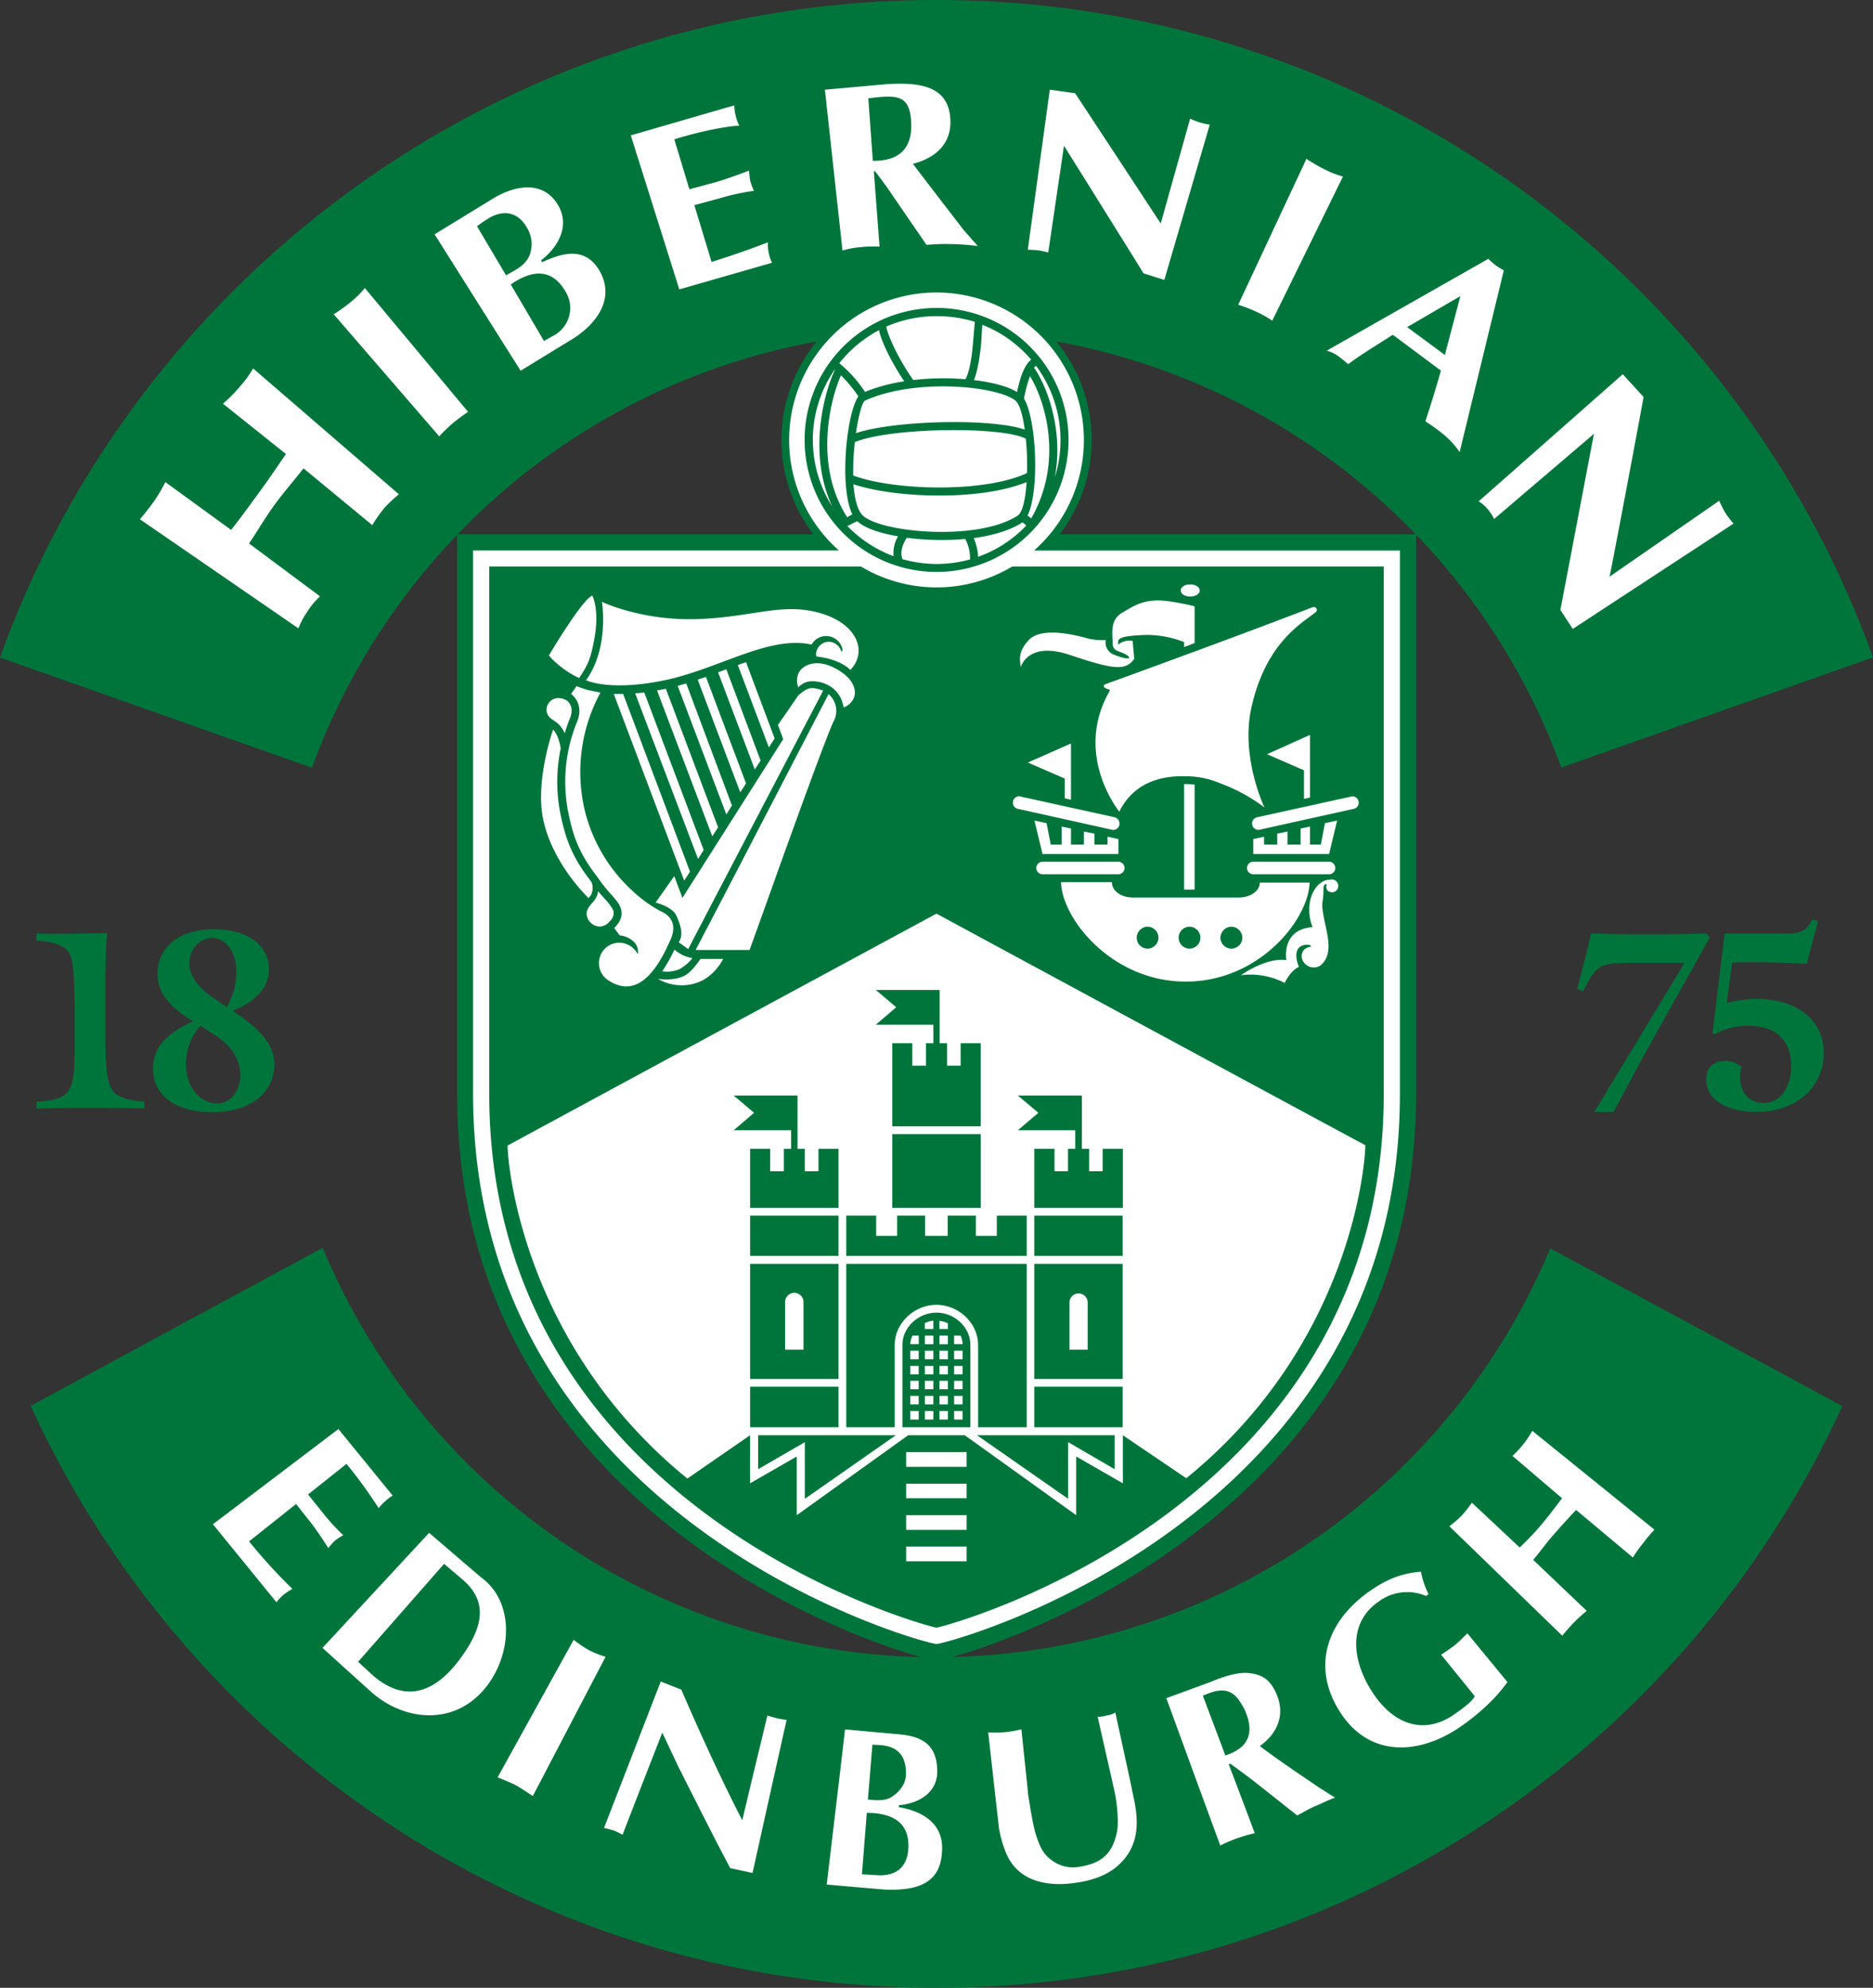 <svg xmlns="http://www.w3.org/2000/svg" viewBox="0 0 659.69 700"><rect x="0" y="0" width="659.69" height="700" fill="#333333" stroke="none"/><defs><style>.cls-1{fill:#00753b}.cls-2{fill:#fff}</style></defs><g id="Layer_2" data-name="Layer 2"><g id="Layer_1-2" data-name="Layer 1"><path d="M287.63 120.26a233.6 233.6 0 0 0-126.48 67.9h125.34a54.67 54.67 0 0 1 1.14-67.9m211 67.89a233.83 233.83 0 0 0-126.53-67.89 54.65 54.65 0 0 1 1.14 67.89Zm161.1 43.33-109.83 38.8a234.2 234.2 0 0 0-51.13-82v197c0 141.66-136.35 190.94-163.54 198.23A234.26 234.26 0 0 0 546 439.61c36 19.39 71.66 38.64 102.87 55.52C593.65 616.08 471.49 700 329.85 700S66 616 10.82 495.06C38.66 480 75.21 460.18 113.66 439.4a234.05 234.05 0 0 0 210.77 144.13C297.24 576.24 161 527 161 385.3V188.36a234.2 234.2 0 0 0-51.13 82L0 231.55C48.62 96.46 178.05 0 329.85 0S611 96.39 659.69 231.48Z" class="cls-1"/><path d="M520.76 176.54a11.7 11.7 0 0 1 3.09 2.6 16.6 16.6 0 0 1 2.39 3.63l35.16-30s-11.82 62.16-11.82 62l4.36 6.71 56.62-37.09a40 40 0 0 1-2.79-3.64 35 35 0 0 1-2.23-4.42l-38.66 26.76c.18.06 12.07-63.24 12-63.3l-7.33-8-50.79 44.79m-25.15-61.39 18.74-10.91L508.9 125Zm11.89 15.32c-1.11 4-3.36 11.57-5.48 17.86a61 61 0 0 1 6.41 4.62 29.5 29.5 0 0 1 5.67 6.22l15.56-64a34 34 0 0 1-2.91-1.81 33 33 0 0 1-2.55-2.25l-56.93 32.35a11.7 11.7 0 0 1 3.83 1.74c1.18.83 2.69 2.11 3.76 3 4.95-3.72 9.89-6.58 15.7-10.36ZM362 87.91c1.14.1 2.46.1 3.64.24s2.37.48 3.56.76l5.55-37.59s28.16 45.07 28 44.93l7.34 2.32 16-54.68a21.4 21.4 0 0 1-3.5-.77 34 34 0 0 1-3.42-1.32l-10.35 36.9s-30-45.73-30.17-45.87l-8.89-1.25Zm-56.17-53.27c10.36-1.32 14.59-1.25 15.1 8.48.46 8.83-3.95 13.65-13.51 13.51Zm-9.1 53.57A33.8 33.8 0 0 1 303.4 87a40 40 0 0 1 6.38-.14l-2-26.52.39-.07c2.44 3.14 4.88 6.51 6.34 8.76l11.82 17.2a75 75 0 0 1 8.76-.28 80 80 0 0 1 9.31.7L339.41 81c-5.87-7.63-12.14-15.74-17.88-23.31 8.32-2.16 13.66-7.34 13.19-15.67-.58-11.19-9.63-13.31-23-12.33l-21.18 1.9Zm-74.56-40.54 17.09 54.24 32.65-9.38a11.8 11.8 0 0 1-1.11-3.34 12.6 12.6 0 0 1-.33-3.86c-5.2 2-11 4.14-19.85 6.92l-6.06-20 9-2.44a76 76 0 0 1 12-2.6 21 21 0 0 1-1.32-3.51 24 24 0 0 1-.39-3.62c-3.16 1.18-8 3-11.94 4.13l-9.1 2.44-5.31-17.59c9-2.78 17.53-4.48 22.87-4.83a16 16 0 0 1-1.26-3.48 15.2 15.2 0 0 1-.46-3.65Zm-42.28 52.5c8-5.52 14.79-5.45 19.39 2.67a11 11 0 0 1-3.69 15l-4 2.23ZM168 79.67a51 51 0 0 1 4.42-3c5.22-2.93 10.09-1.88 13.14 3.44a11.07 11.07 0 0 1 1 9.66c-1.44 3.71-4.94 5.24-8.31 7.19Zm15.37 50.88 16.81-10.29c9.32-5.32 16.84-14.63 11-24.85-5.29-9.24-14.11-5.87-20.24-3.09l-.4-.63c6.2-4.68 10.15-12.23 6.13-19.25-4.94-8.68-14.44-7.47-22.36-2.92l-21.24 13Zm252.74-23.23a51 51 0 0 1 6.34 2.44 40 40 0 0 1 5.66 3.16L473 62.16a31 31 0 0 1-5.74-2.16 60 60 0 0 1-7.12-4.06Zm-281.42 46.33a62 62 0 0 1 4.7-4.55 66 66 0 0 1 5.48-4.06l-36.37-43.61a33 33 0 0 1-4.34 4.41 58 58 0 0 1-6.62 4.83Zm-49.59 67.62a27.2 27.2 0 0 1 3-5.67 26.7 26.7 0 0 1 4.61-5.6l-25-18.62c3-4.41 5.76-9.17 8.91-13.51s7-8.76 10.29-12.94l24.22 20a46.5 46.5 0 0 1 4.55-6.39 50 50 0 0 1 4.81-4.48l-51.32-44.3a41 41 0 0 1-4.44 6.1 51 51 0 0 1-6.2 6.3l22.18 17.71c-3 4.39-6.52 9.59-9.71 13.91s-6.27 8.69-9.61 12.82l-23.15-16.84a52 52 0 0 1-3.63 6.24 83 83 0 0 1-5.34 6.85ZM316.59 636.38v-.7c5.41-.42 10.75-2.88 12.72-7.64a10.8 10.8 0 0 0 .79-4.27c0-10.36-6.59-12.59-14.63-13.15L297.64 609l-2.23 19-4.23 35.64 20.07 1.74c14.3.7 20.64-3.71 20.57-14.9-.07-8.09-6.46-12.64-15.23-14.1m-9.32-22c1.54.07 2.51.13 3.37.2 5.34.58 8.31 3.44 8.45 9.53a8.76 8.76 0 0 1-.72 3.92 10.8 10.8 0 0 1-3.37 4.07c-2.79 2.32-5.88 1.91-9.32 1.61l.47-5.67Zm2.4 46-6.09-.35 1.72-21.64c8.64 0 14.91 3.15 14.65 12-.21 7.32-4.48 10.07-10.28 10ZM462.43 628c-6.31-4.27-12.65-8.55-18.71-13.14 6.2-4.42 9-10.94 5.92-18.21-2.11-5-4.95-7.08-10.08-7.5-3.76-.34-9 1.33-13.4 3.23L410.79 598l11 30.09 8 21.78c1.71-.84 3.5-1.62 5.54-2.39a65 65 0 0 1 6.6-1.95l-6.6-17.53-2.57-6.71.58-.21c2.86 2.09 6.34 4.62 8.27 6.15l1 .77 14.26 11.29c2.18-1.07 4.34-2.47 6.59-3.37s4.49-2.12 6.74-2.88l-4.69-3c-1.01-.58-2.01-1.3-3.08-2.04m-30.86-9.87-7.91-21c4.48-1.9 9.31-3.65 13 2a21.7 21.7 0 0 1 2 3.58c3.2 7.64 1.02 12.88-7.09 15.46ZM398.25 628l-5.41-24.92a9.1 9.1 0 0 1-3 1 11.3 11.3 0 0 1-3.23.49l5.3 23.43.21 1c1.26 4.61 2.11 12.88 1.18 16.6-1.64 7.34-5.54 10.56-12.93 11.75a12.4 12.4 0 0 1-9.56-2c-3.3-2.3-4.35-4.62-5.67-8.41-1.39-4-2.25-10.49-3-14.84l-.4-4.13-2-19a42.6 42.6 0 0 1-5.62 1 46 46 0 0 1-6.06.07l2 17.9 1.79 15.84a40.2 40.2 0 0 0 2.83 9.51c4.62 9.88 15.44 11.2 25 9.6 5.27-.79 10.94-2.75 14.7-6.53 7.34-7 6.6-16 4.69-24.29ZM169.42 555.45l-18.28-15.67-37.55 40.52 17.28 15.63c12.35 10.77 30.49 11.75 41.1-2.88 8.45-11.61 9.03-29.19-2.55-37.6m-7.81 29.26c-11.28 14.91-22.08 12.47-30.39 5.18l-5.09-4.69 30.28-34.5 6.67 5.66c8.49 7.43 7.71 16.25-1.47 28.35M512.59 579.19c-1.6 1.25-3.3 2.39-5 3.5l11.8 14.56c-.53 1.46-2.83 3.44-7.24 6.5-10 6.94-20.67 4.2-28.45-7.34-7.53-11.21-9.17-24.86 1.86-32.41a16.77 16.77 0 0 1 16.67-2l.93-.63a29.2 29.2 0 0 1-2.69-7.9c-6.95.56-12.08 2.72-17.77 6.65-15.23 10.49-21.36 27-10.21 43.53 10.56 15.61 28 14 41.88 4.42 5.81-4 12.29-9.66 16.56-15.75l-14.12-17.16c-1.39 1.38-2.71 2.77-4.22 4.03M118 542.5a21.5 21.5 0 0 1 2.9-1.88 72 72 0 0 1-7.18-7.85l-5.22-6.5 13.54-10.78a162 162 0 0 1 11.33 15.6 14.3 14.3 0 0 1 2.39-2.5 11.6 11.6 0 0 1 2.55-1.91l-19.11-23.45L75 536.76l22.36 27.45a22 22 0 0 1 2.37-2.53 26.6 26.6 0 0 1 3.25-2.16 186 186 0 0 1-15.25-16.74l16.55-13.15 5.16 6.51c2.25 2.88 4.55 6.43 6.2 9a22.4 22.4 0 0 1 2.36-2.64M539.69 503.86a35 35 0 0 1-7 8.82l17.48 14.91c-2.43 3.23-4.87 6.45-7.52 9.59s-4.48 4.9-7.38 7.78l-16.87-15.81a36 36 0 0 1-3.44 4.41 36.6 36.6 0 0 1-4.48 3.9L550.25 576c1.26-1.54 2.58-3.07 4-4.55a57 57 0 0 1 4.62-4.19L540 549.3c2.65-3.09 4.16-5.39 6.87-8.48s5.42-6.15 8.25-9.1l20 16.74a46 46 0 0 1 3.76-5.24 43 43 0 0 1 3.84-4.55ZM207.27 581a38.4 38.4 0 0 1-5.21-3.56l-26.79 48.44c1.39.56 3.43 1.39 5.15 2.16a9.5 9.5 0 0 1 1.51.77c1.79 1 4 2.53 5.73 3.64L190 628l23.29-44.58a34.6 34.6 0 0 1-6.02-2.42M270.29 604.1l-5.76 23.9-3.09 13c-2.05-3.93-4.23-8.34-6.48-13-5.2-10.77-10.68-23-15-33l-7.24-2.86L218.83 628l-6.09 15.7a36 36 0 0 1 3.7 1 26 26 0 0 1 2.83 1.4l7-18.07 7-17.9L239 622.3c1 1.88 1.9 3.86 2.9 5.74 5 9.87 10 19.87 15.3 29.81l7.85 1.7 7-31.51 5-22.39a28 28 0 0 1-3.7-.65c-.97-.27-2.16-.55-3.06-.9M454.47 327.1c4.22-5.59 6.66-11.54 6.78-16.3h-17.53c0 2.95-3.32 5.25-7.41 5.25H399c-4.09 0-7.38-2.3-7.38-5.39h-17.91c.14 4.77 2.58 10.78 6.94 16.44 7.5 9.73 20.5 18.56 37 18.56s29.41-8.83 36.82-18.56m-50.27 6.95a3.84 3.84 0 0 1-2.26-6.94 3.6 3.6 0 0 1 2.26-.77 3.76 3.76 0 0 1 2.29.77 3.9 3.9 0 0 1 1.54 3.08 3.86 3.86 0 0 1-3.83 3.86m14.76 0a3.86 3.86 0 0 1-3.83-3.86 3.9 3.9 0 0 1 1.54-3.08 3.78 3.78 0 0 1 2.29-.77 3.6 3.6 0 0 1 2.26.77 3.84 3.84 0 0 1-2.26 6.94m14.72 0a3.86 3.86 0 0 1-3.83-3.86 3.94 3.94 0 0 1 1.58-3.08 3.9 3.9 0 0 1 2.25-.77 3.8 3.8 0 0 1 2.3.77 3.94 3.94 0 0 1 1.58 3.08 3.86 3.86 0 0 1-3.88 3.86M377.21 281.62v-19.81l-15.18 6.71 13 5.66v6.95zM392.12 292.25a2.21 2.21 0 0 0 2.18-2.25 2.33 2.33 0 0 0-1.6-2.18l-.32-.07-32.72-7.2a2.1 2.1 0 0 0-.72-.14 2.2 2.2 0 0 0-2.18 2.23 2.25 2.25 0 0 0 2 2.25l32.46 7.2a2.5 2.5 0 0 0 .9.16M376.89 230.65c15.7 5.31 19.57 5.53 22.61 1.35l-.58-6.32a6.44 6.44 0 0 0-4.29.77c-1.07.58-.79 1-.79-.49s2.44-2.09 9.64-2.37a36.4 36.4 0 0 1 13.58 2.51v1.76l3.69-1.41v-12.94s-2.44-.69-7.59-1.55c-9.68-1.68-13.4 1.2-17.88 3.78s-3.41 7.5-3.41 10.71 2.69 2.6 5.12 4.34c2 1.35-.25 1.55-4.54-.21a4.61 4.61 0 0 1-3-5.18 22.6 22.6 0 0 1-6-.48c-2.72-.77-16.3-4.7-21.11.48-4.22 4.55-2.89 7.29-2.89 9.59.14-.07 2.39-9.38 17.44-4.34M396.07 305.7a2.23 2.23 0 0 0-2.23-2.26h-26.59a2.24 2.24 0 0 0-2.25 2.26 2.21 2.21 0 0 0 2.25 2.16h26.59a2.19 2.19 0 0 0 2.23-2.16M476.37 280.43a2.3 2.3 0 0 0-.73.14l-32.78 7.2a.42.42 0 0 1-.28.07A2.25 2.25 0 0 0 441 290a2.2 2.2 0 0 0 2.18 2.23 2.9 2.9 0 0 0 .86-.14l32.46-7.2a2.25 2.25 0 0 0 2.05-2.25 2.21 2.21 0 0 0-2.18-2.21" class="cls-2"/><path d="m469.1 309.69-.59.07c-4.08 0-7.38 4.69-7.38 10.49a15.6 15.6 0 0 0 1.19 6.23 14.4 14.4 0 0 0-3.3.62c-7.52 2.47-5.95 11-5.95 11-7.31-1-16 5.32-16 5.32a26.2 26.2 0 0 1 15.42 2.72s1.93-4.32 5-5.67c0 0-3.16-7.06 2.32-7.76 1.32-.13.07 0 .07 0 2-.13 1.9.63 1.9.63-3.9.56-3.29 3.93-3.29 3.93a4.34 4.34 0 0 0 4.29 3.41 4.25 4.25 0 0 0 2.3-.7c3.55-2.92 3-7.68 2.37-11.19-.12-.56-.19-1.11-.33-1.69-.72-3.35-1.71-7.55-1.32-9.59a21.8 21.8 0 0 0 .32-4.76s.08-1.68 1.14-1.4c0 0-.86 2.6 1.84 2.88a2.22 2.22 0 0 0 2.25-2.25 2.28 2.28 0 0 0-2.25-2.29M393.91 300.73v-5.25l-3.83-.84v2.79h-4.62v-3.86l-3.7-.76v4.62h-4.55v-5.67l-3.29-.69v6.36h-3.83l-1.47-7.55-4.27-.92 2.84 11.77zM461.39 280.85v-22.06l-15.12 6.8 13.01 5.67v10.08z" class="cls-2"/><path d="M390.27 242.7s.74.07.6.56c-13 22.54 3.37 42.56 3.37 42.56 3.55-7.29 10.68-12.82 23.36-12.47a31.05 31.05 0 0 1 12.26 2.53 59.4 59.4 0 0 1 15.51 8.48s-8.6-17.79-4.56-35.44c5.07-22.2 17-29 22.48-33.25a1 1 0 0 0-.51-1.88 1.2 1.2 0 0 0-.53.07c-28.7 11.06-73.1 27.15-73.1 27.15s-1.39.92 1.12 1.69M441.4 295.48v5.25h26.72l2.83-11.77-4.29.92-1.44 7.55h-3.83v-6.36l-3.3.69v5.67h-4.62v-4.62l-3.62.76v3.86h-4.62v-2.79zM419.17 210.08c1.84 0 3.37-.91 3.37-2.16s-1.53-2.12-3.37-2.12-3.29.91-3.29 2.12 1.44 2.16 3.29 2.16" class="cls-2"/><path d="M417.06 276.09v37.18h3.69v-37c-1.07-.07-2.11-.14-3.23-.14ZM439.21 305.7a2.21 2.21 0 0 0 2.25 2.16h26.59a2.21 2.21 0 0 0 2.26-2.16 2.25 2.25 0 0 0-2.26-2.26h-26.59a2.24 2.24 0 0 0-2.25 2.26M242.1 520.67l22.09-15.26v16.93l16.44-9.45v20.67l39.24-28.15h19.93l39.24 28.15v-20.67l16.44 9.45v-16.93l22.34 15.14c58.26-47.25 63.06-111.15 63.06-117.26-25.14-13.49-151.06-81.55-151.06-81.55S200 391.87 178.77 403.41c0 5.96 5.09 69.87 63.33 117.26" class="cls-2"/><path d="M298.06 445.06h63.57v57.54H344.5v-29.25c-.14-7.64-7.06-13.87-14.65-13.87-7.78 0-14.59 6.3-14.73 13.94v29.18h-17.06zM264.2 428.07h31.14v14.19H264.2zM295.34 404.55v20.78H264.2v-20.78h7.06v7.89h4.83v-7.89h2.55v-6.53H258.4l7.19-6.15-7.19-6.09h22.5v18.77h2.57v7.89h4.81v-7.89zM264.2 488.32h31.14v14.28H264.2zM264.2 445.06h31.14v40.54H264.2zM364.28 428.07h31.14v14.19h-31.14zM395.49 404.55v20.78h-31.21v-20.78h7.13v7.89h4.74v-7.89h2.57v-6.53h-20.24l7.24-6.15-7.24-6.09h22.57v18.77h2.55v7.89h4.76v-7.89zM364.28 488.32h31.14v14.28h-31.14zM364.28 445.06h31.14v40.54h-31.14zM361.63 435.2v7.05h-63.57v-14.18h10.54v7.13h7.38v-7.13h9.85v7.13h7.96v-7.13h9.92v7.13h7.38v-7.13h10.54zM267.03 505.41h48.49l-32.05 22.39v-19.95l-16.44 9.52zM344.1 505.41h48.49v11.96l-16.38-9.52v19.95zM314.27 367.37h7.05v7.92h4.83v-7.92h2.58v-6.52h-20.27l7.2-6.16-7.2-6.08h22.5v18.76h2.58v7.92h4.81v-7.92h7.05v29.26h-31.13zM314.27 399.37h31.14v25.96h-31.14z" class="cls-1"/><path d="M341.78 473.35v29.25h-23.94v-29.18c.07-6 5.6-11.19 12-11.19s11.86 5.17 11.93 11.12" class="cls-1"/><path d="M319.16 544.61v5.18h21.3v-5.18zm0-11.05v5.17h21.3v-5.17Zm0-11.08v5.11h21.3v-5.11Zm0-11.12v5.18h21.3v-5.18ZM333.86 468v-2a9.4 9.4 0 0 0-3-.87V468ZM323.58 470.33h-2.2a7.75 7.75 0 0 0-.77 3h3ZM320.6 475.64h2.97v3.02h-2.97zM320.6 491.55h2.97v3h-2.97zM320.6 486.23h2.97v3h-2.97zM320.6 480.99h2.97v3h-2.97zM328.73 468v-2.94a9.2 9.2 0 0 0-3 .88V468ZM330.89 491.55h2.97v3h-2.97zM330.89 480.99h2.97v3h-2.97zM320.6 496.87h2.97v3.02h-2.97zM325.76 470.33h2.97v3.02h-2.97zM325.76 475.64h2.97v3.02h-2.97zM330.89 486.23h2.97v3h-2.97zM330.89 475.64h2.97v3.02h-2.97zM336.05 470.33v3h3a7.6 7.6 0 0 0-.74-3ZM330.89 470.33h2.97v3.02h-2.97zM325.76 480.99h2.97v3h-2.97zM336.05 496.87h2.97v3.02h-2.97zM330.89 496.87h2.97v3.02h-2.97zM325.76 496.87h2.97v3.02h-2.97zM336.05 491.55h2.97v3h-2.97zM336.05 480.99h2.97v3h-2.97zM336.05 486.23h2.97v3h-2.97zM325.76 491.55h2.97v3h-2.97zM336.05 475.64h2.97v3.02h-2.97zM325.76 486.23h2.97v3h-2.97zM276.53 458.51v16.79H283v-16.79a3.24 3.24 0 0 0-6.48 0M376.68 458.51v16.79h6.41v-16.79a3.21 3.21 0 0 0-6.41 0M241.91 343.08c-4 2.72-10.22 1.6-10.22 1.6a16.55 16.55 0 0 0 14.49 1.12c5.76-2.3 8.52-8.11 8.52-8.11h-8s-2.49 3.83-4.79 5.39" class="cls-2"/><path d="M237.55 334.4s-1.12 2.36-2 3.92-2.3 3.72-2.3 3.72a11.5 11.5 0 0 0 6-.73 15.2 15.2 0 0 0 4.62-3.9 17 17 0 0 1-3.29-1 15 15 0 0 1-3.03-2.01M232.92 321a44.3 44.3 0 0 1-8.64-5.94 56.63 56.63 0 0 1-18.39-30 58.6 58.6 0 0 1 5.6-41.17s-2.9-.55-4.74-1c-1.53-.42-3.71-1.26-3.71-1.26s-.51.84-1.91 2.72c3.05 2.46 3.62 6.08 2.19 9.66a55.4 55.4 0 0 0-3.11 32.34c1.92 9.52 4.43 15 10.35 22.69a53.6 53.6 0 0 0 4.83 6.08q.78.84 1.44 1.68c2.19 2.6 3.58 6-.51 10 0 0 1.19 1.63 2 2.61a8.06 8.06 0 0 1 4.67 2 4.93 4.93 0 0 1 1.65 4.62 7.47 7.47 0 0 0-6.59-4.07 7.2 7.2 0 0 0-4.16 13c11.75 8.2 19-6.64 22.31-14.14s-3.28-9.82-3.28-9.82" class="cls-2"/><path d="M208.19 315.08a5.54 5.54 0 0 0 .14-4.48c-6.2-8-8.84-13.8-10.89-23.74a57.6 57.6 0 0 1-.25-21.78 6 6 0 0 1 .32-1.39c-.39-2.37-1.11-5.11-2.71-6.78-.52 1.53-5.81 17.28-3.77 30.09 2.26 13.59 11.82 24.64 15.12 28.08l1.12 1.18a5.8 5.8 0 0 0 .92-1.18M214.26 325l.53-.63c.14-.14.28-.21.4-.35s.32-.49.46-.7a3.5 3.5 0 0 0 .46-1.83 2.2 2.2 0 0 0-.14-1 12 12 0 0 0-1.11-1.74c-.26-.42-.61-.76-.86-1.14l-.39-.41-1-1.12a12 12 0 0 0-.91-1c-.35-.42-.67-.84-1.07-1.26a4.5 4.5 0 0 1-.25 1.26 7.2 7.2 0 0 1-1.47 2.51c-1.64 1.83-2.22 2.8-2.29 4v.28a4.76 4.76 0 0 0 4.73 4.41 4.82 4.82 0 0 0 2.91-1.28M204 238.77c3.11-4.75 4-6.64 5.29-13.58 2-10.56-.67-15.46-.67-15.46-3.69 1.46-15.24 21-15.24 21 .05.54 4.71 5.37 10.62 8.04M223.71 244.16l22.15 58.31 1.99-3.14-20.92-55.45zM216.18 244.37l24.8 65.74 2.04-3.16-23.54-62.58zM198.91 258.23a52 52 0 0 1 1.83-5.31c1-2.33.72-4.42-.72-5.95a5.52 5.52 0 0 0-3.51-1.14 4.12 4.12 0 0 0-4 4.21 2.4 2.4 0 0 0 .07.69c.85 3.44 4 2.32 6.33 7.5M291.83 244.44l-36.66 70.64L245 334.54h19s3-8.27 7-19.46c8-22.48 20.51-56.92 22.62-61.08a7.74 7.74 0 0 0-1.79-9.56" class="cls-2"/><path d="M293 234.78c-6.41-2.86-10.75-.14-11.82 2.46a6.66 6.66 0 0 0 0 4.83 6.9 6.9 0 0 1 2.51-1.76c1.65-.7 5-.56 7.73.83a10.43 10.43 0 0 1 4.88 5.06 19 19 0 0 1 .86 2.93 6.4 6.4 0 0 0 3.55-3.3c1.11-2.57.18-7.4-7.71-11.05" class="cls-2"/><path d="M289.93 243.19s-2.83-1.12-4.62-.84-4.16 2.58-4.16 2.58L274 255.29l1.86 5-34.76 54.73-.74 1.19-.44-1.19-2.44-6.5-4.58 6.5-2 2.81s5.74 1.4 7.2 4.39c1.65 3.3 2.76 7.22.93 9.59 1.18.86 3.36 2.4 3.36 2.4l10-19.19Z" class="cls-2"/><path d="m231.41 243.12 19.46 51.38 2.05-3.15-18.39-48.79zM272.84 260.04l-10.08-26.86-2.9.98 10.94 29.04z" class="cls-2"/><path d="M206.41 239.54s8.12 4.06 27.72 0C253 235.62 271 223.59 285.84 227a5.88 5.88 0 0 1 10.83 1.39c.25.9-.33 1.11-.33 1.11a4.7 4.7 0 0 0-4.43-3.5 4.53 4.53 0 0 0-4.49 4.48 2.6 2.6 0 0 0 .14.7c8.78 1 11.94 4.75 11.94 4.75 6.13-6.36 2.58-16.29-10.82-20.08s-23.83 1.62-43.68 2.18c-19.39.49-33-6.1-33-6.1s2.72 16.07-5.59 27.61" class="cls-2"/><path d="m252.92 236.75 12.93 34.23 2.04-3.16-12.07-32.13zM238.68 241.51l17.14 45.29 1.97-3.16-16.09-42.98zM245.74 239.33l14.98 39.68 2.04-3.13-14.12-37.52z" class="cls-2"/><path d="M356.5 199.51a51.94 51.94 0 0 1-53.24 0H172.32V385.3c0 147.19 155.81 187.87 157.53 187.87s157.52-40.68 157.52-187.87V199.51zM329.85 103a51.94 51.94 0 0 1 34.36 90.86h128.85V385.3c0 150.9-159.2 193.61-163.22 193.61S166.63 536.2 166.63 385.3V193.84h128.85A51.93 51.93 0 0 1 329.85 103" class="cls-2"/><path d="M376.35 154.9a46.48 46.48 0 1 1-46.44-46.46 46.44 46.44 0 0 1 46.44 46.46" class="cls-1"/><path d="M373.52 154.9a43.8 43.8 0 0 0-8.63-26.1 3.2 3.2 0 0 0-.68.7c4 5.6 10.57 21.15 7.32 38.57a43.2 43.2 0 0 0 1.99-13.17M363.17 126.64A43.35 43.35 0 0 0 346 114.38c-.26 2.46-.26 5.18-.54 7.78-.46 3.9-1.11 8.45-2.43 11.68 6.47.77 11.93 2.25 15.18 4.21.73-3.51 2.17-9.18 4.96-11.41M343.36 113.34a44.6 44.6 0 0 0-13.44-2 44.05 44.05 0 0 0-17.75 3.66c.19 2 3.35 10.08 9.5 18.83a91.6 91.6 0 0 1 18.39-.28c2.51-4.89 2.65-14.56 3.3-20.15v-.07ZM309.6 116.26a44.65 44.65 0 0 0-14 11.64 44.8 44.8 0 0 1 9.05 10.1 61 61 0 0 1 13.84-3.72c-4.49-6.66-8.03-13.88-8.89-18.02M294 130.13a43.64 43.64 0 0 0-.91 48.16c-9.05-19.53-2.18-41.64 1-48.09ZM317.84 196.91a45.9 45.9 0 0 0 12.07 1.69 44.3 44.3 0 0 0 11.76-1.6 15.2 15.2 0 0 0-1.68-7.2 96.2 96.2 0 0 1-20.64-.42c-1.9 3.12-2.23 5.3-1.51 7.53M344.5 196.07a43 43 0 0 0 16.95-11 12 12 0 0 0-1.32-1.12c-4.42 2.86-10.5 4.63-17.17 5.53a18.6 18.6 0 0 1 1.54 6.59M357.48 140.93c-7.13-5.21-35.62-7.71-52.78.14-1.05.48-2.3 5.24-3.23 11.46 13.61-4.55 47.83-5.31 59.44-1.25-.65-5.11-1.83-9.17-3.43-10.35M361.59 169.76c-16.31 6.71-46.33 5.67-61 .77.35 4.55 1.21 8.41 2.83 10.5 5 6.36 40.59 9.93 55 .55 1.77-1.11 2.75-5.87 3.17-11.82" class="cls-2"/><path d="M300.49 167.44c14 5.25 45.77 6.3 61.21-.83a92 92 0 0 0-.39-12.12c-8.38-4.42-47.63-4-60.23 1.2a97 97 0 0 0-.59 11.75" class="cls-2"/><path d="M363.21 182.56c11.82-20.78 4.44-42.22-.44-50.11a50 50 0 0 0-2.11 7.89c4.48 7.58 5.48 32.7 1.25 41.24a15 15 0 0 1 1.3.98M298.38 182.14c.46-.28 1-.56 1.33-.77l.51-.2c-4.67-9.45-2.12-35.56 2.11-41.59a49.2 49.2 0 0 0-6.13-7.41c-3.44 7.62-9.89 31.14 2.18 49.97M301.93 183.53c-1.18.51-2.3 1.21-3.48 1.7a43.8 43.8 0 0 0 16.28 10.63 11.44 11.44 0 0 1 1.58-7c-6.53-1.12-11.87-2.93-14.38-5.33" class="cls-2"/><path d="M12.79 390.33c6.39-.14 12.66-.2 19-.2s12.72.06 19.06.2v-2.46c-5.48-.21-9.24-1.6-10.75-3.29-3-3.35-3-11.4-3-24.92v-13.23c0-6.57.14-12.45.67-17.84-6 .14-11.61.28-16.83.28-2.84 0-5.53 0-8.11-.14v2.51c6.81.35 10.75 2.11 11.94 5.18 1.39 3.71 1.51 11.42 1.51 23V368c0 8.55-.26 13.94-2.51 16.59-1.62 2-5.46 3.29-10.94 3.29v2.46M81.88 356c8.56-3.49 12.86-8.53 12.86-14.64 0-8.24-7.2-14.14-19.41-14.14s-19.85 6.39-19.85 15.7c0 6.5 4 11.54 12.53 16.72-9.56 4.34-14.12 9.38-14.12 16.6 0 9.31 7.64 15.4 20.93 15.4 13.7 0 21.82-7 21.82-17 0-6.56-4.94-12.37-14.76-18.68m-11.29 5.27 5.53 3.55c5.41 3.5 8.52 8.54 8.52 13.58 0 6.16-3.58 10.22-8.06 10.22-6 0-11.08-5.67-11.08-13.72a20.08 20.08 0 0 1 5.09-13.64Zm9.29-6.6-5.6-3.85c-5-3.56-7.59-7.55-7.59-11.47 0-5 3.62-9 8-9 4.88 0 8.57 4.9 8.57 12.12a25.35 25.35 0 0 1-3.38 12.19ZM568.32 391.59Q578 373.41 581.58 367l20.59-36.83-1.07-1.46c-7.12.21-14.11.28-20.89.28s-13.4-.07-19.81-.28c-1.18 5.25-2.83 11.68-4.88 19.53l2.12.84c1.65-3.58 3.16-6.23 5.15-7.92 2.16-1.88 5.93-2.09 11.47-2.09h19.07l-31.79 52.5h6.78M603.94 364.21a23.77 23.77 0 0 1 11.82-3c9.75 0 15.11 5.24 15.11 14.14 0 7.76-4 13.07-9.63 13.07-5 0-8.38-3.64-8.38-9a15.6 15.6 0 0 1 .53-3.69 8.6 8.6 0 0 0-5.74-2.12c-4.22 0-6.73 2.46-6.73 6.45 0 6.72 6.52 11.48 17.67 11.48 14.26 0 23.76-8.76 23.76-20.78 0-10.94-8.71-19-23.76-19a39.3 39.3 0 0 0-10.42 1.46l1.92-14.22c2.23-.14 4.42-.14 6.71-.14 6.41 0 12.94.21 19.53.56l4-15.05-2-.63c-2.44 4.69-4.8 5-9.49 5h-21.4l-4.29 35.13.79.35" class="cls-1"/></g></g></svg>